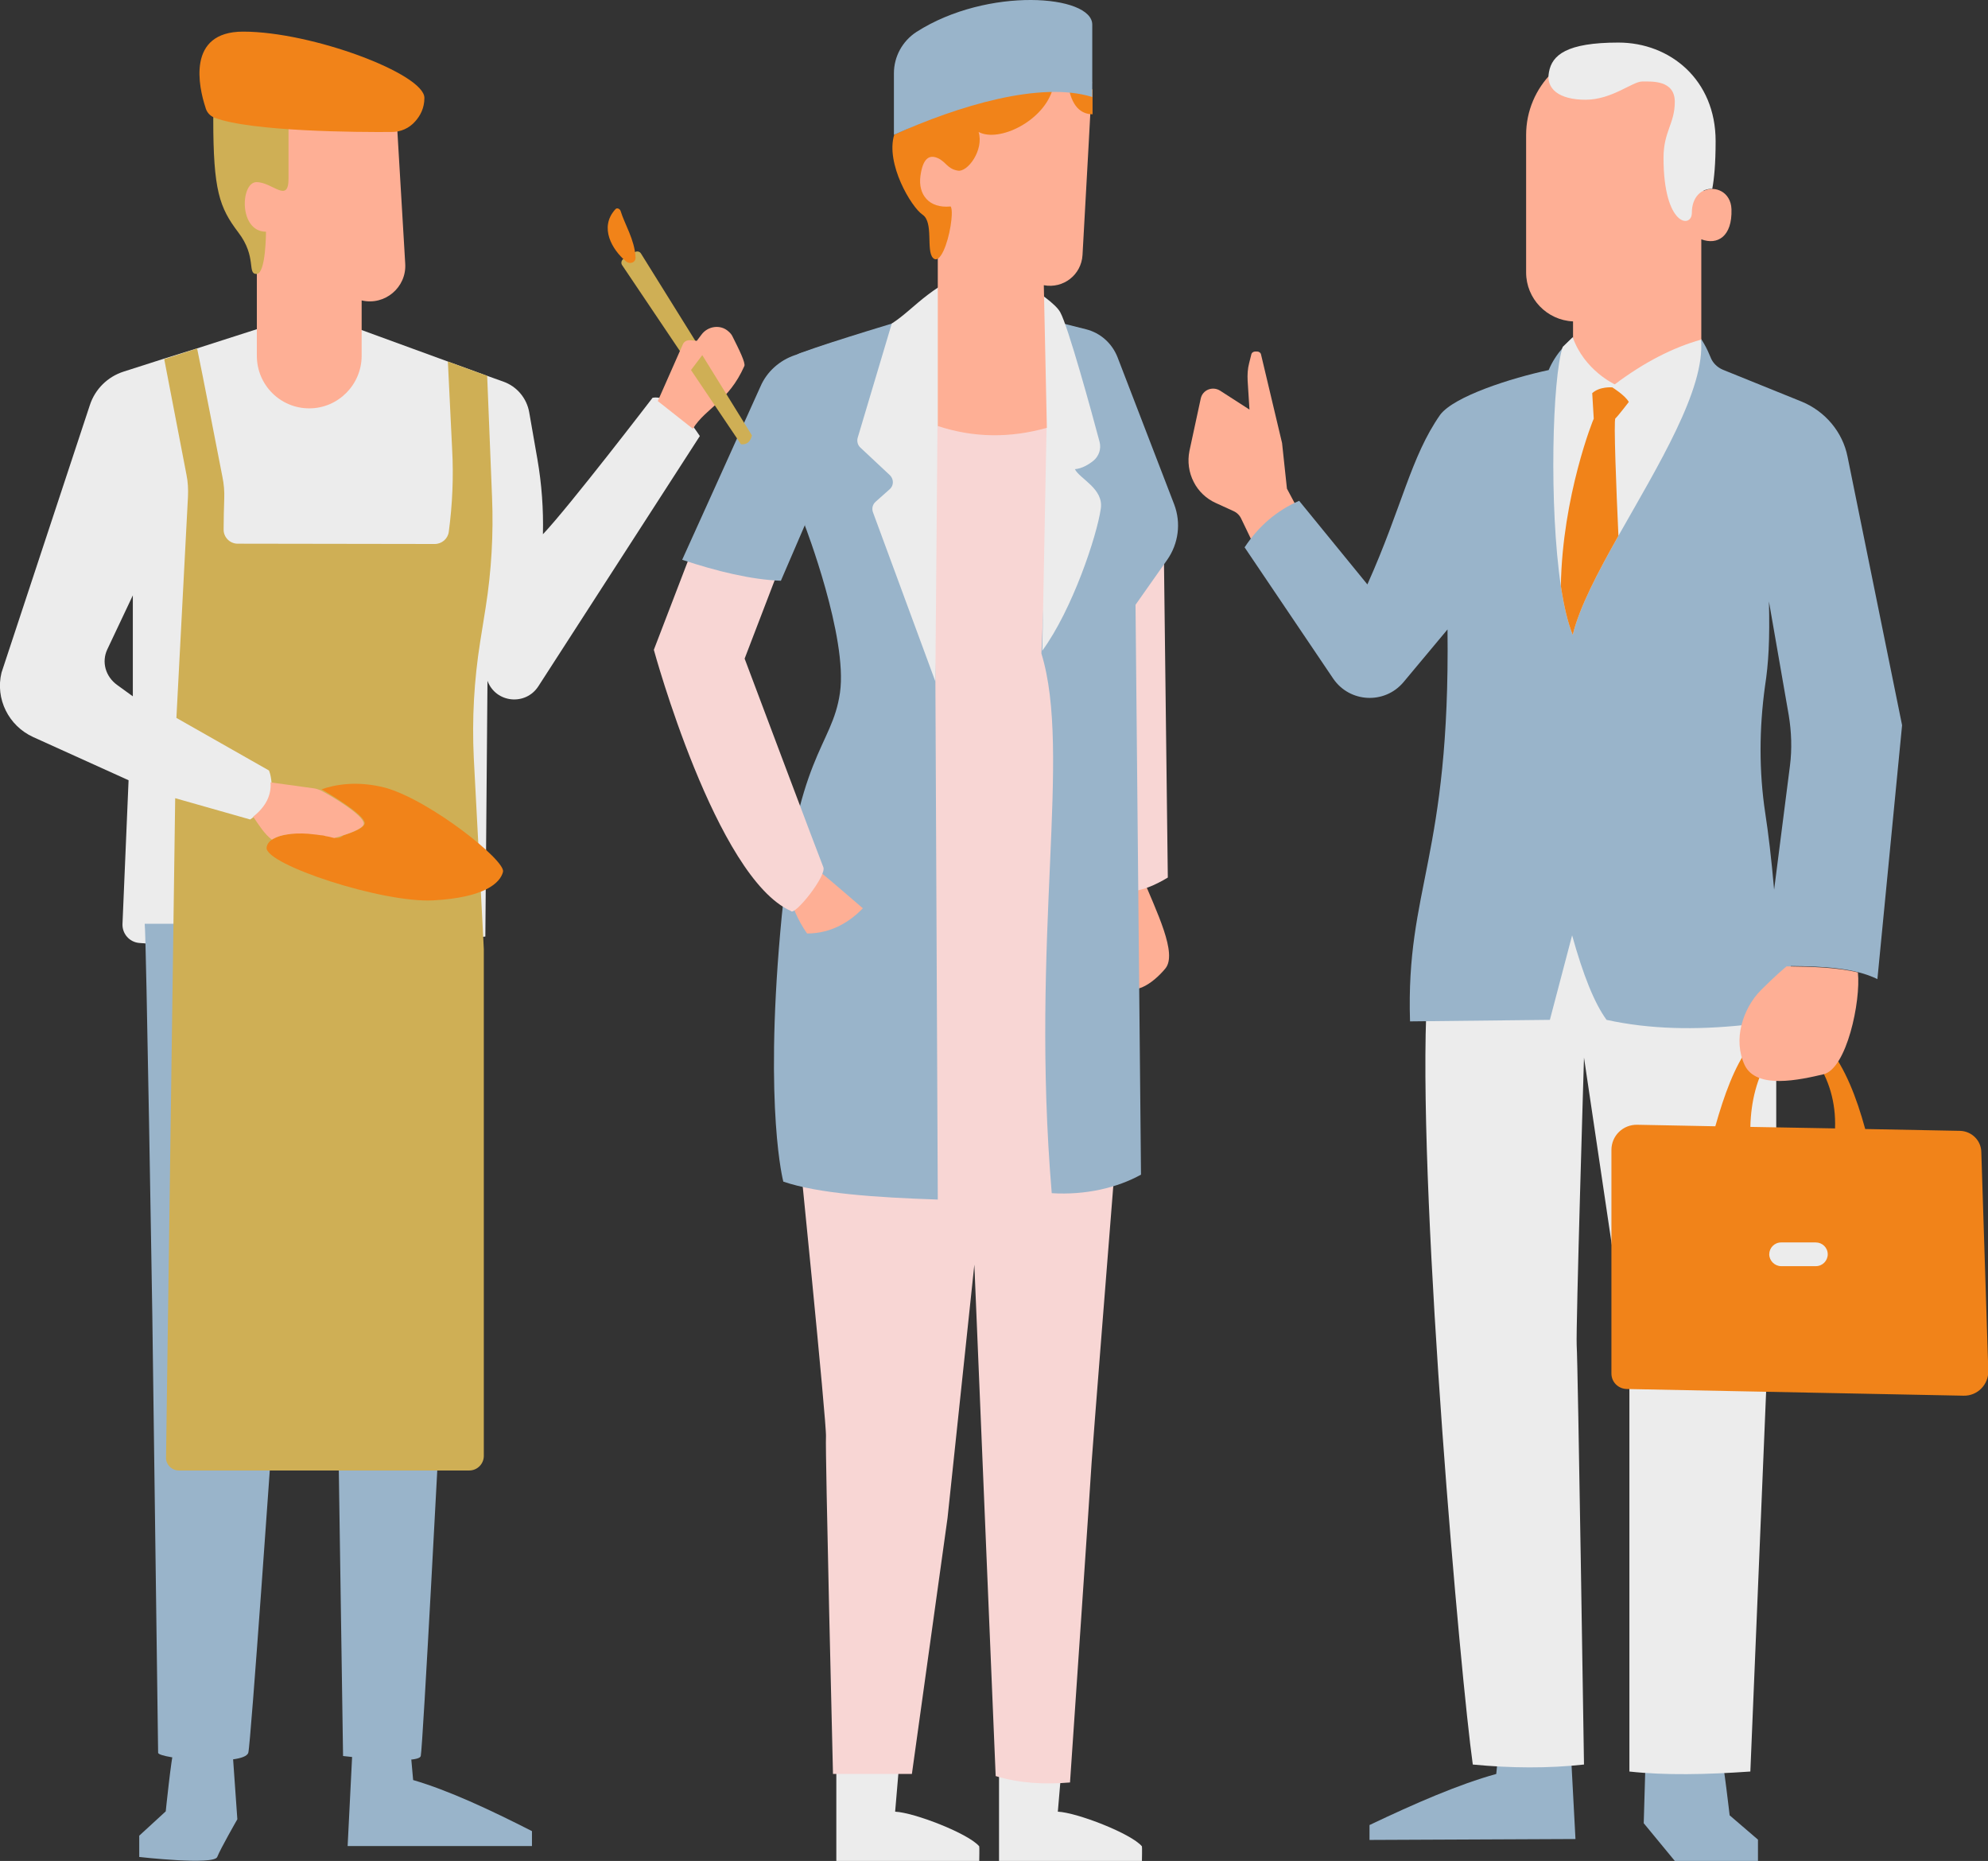 <?xml version="1.0" encoding="UTF-8"?> <svg xmlns="http://www.w3.org/2000/svg" width="203" height="190" viewBox="0 0 203 190" fill="none"><rect x="0" y="0" width="203" height="190" fill="#333333" stroke="none"/> <g clip-path="url(#clip0_219_151)"> <path d="M85.4 181.059V190H99.992C99.992 190 100.023 188.572 99.992 188.51C98.903 187.206 93.365 185.064 91.405 184.971L91.778 180.593L85.4 181.059Z" fill="#ECECEC"></path> <path d="M102.014 181.059V190H116.605C116.605 190 116.636 188.572 116.605 188.51C115.516 187.206 109.978 185.064 108.018 184.971L108.391 180.593L102.014 181.059Z" fill="#ECECEC"></path> <path d="M99.493 129.12L96.756 154.981L93.116 181.121H85.058C85.058 181.121 84.249 147.964 84.342 146.691C84.436 145.45 81.418 115.646 81.418 115.646C81.418 115.646 92.12 94.659 91.871 92.144L93.8 40.484H109.262L109.978 100.992L113.68 121.11C113.68 121.11 111.471 148.927 111.471 149.268C111.471 149.61 109.262 181.99 109.262 181.99C106.68 182.208 104.16 182.084 101.671 181.338L99.493 129.12Z" fill="#F8D6D4"></path> <path d="M92.836 32.505C92.836 32.505 85.089 34.802 81.729 36.044C80.827 36.386 80.267 37.286 80.36 38.248L82.196 53.678C82.196 53.678 86.582 65.072 85.773 70.722C84.965 76.373 81.262 76.869 79.676 95.155C78.058 113.441 79.987 120.644 79.987 120.644C83.533 121.855 89.351 122.258 95.76 122.475L95.511 68.58L94.796 33.467L92.836 32.505Z" fill="#99B4CA"></path> <path d="M82.414 95.31C84.965 95.31 86.863 94.037 88.107 92.734C87.236 91.989 85.058 90.095 83.689 88.977L80.609 91.399C80.827 92.33 81.418 93.913 82.414 95.31Z" fill="#FEAF95"></path> <path d="M70.591 56.379L66.765 66.345C66.765 66.345 73.111 89.629 80.765 93.013C81.107 93.572 84.498 89.35 84.062 88.511C83.938 88.263 76.036 67.245 76.036 67.245L79.738 57.59L70.591 56.379Z" fill="#F8D6D4"></path> <path d="M84.747 35.051L81.169 36.261C79.614 36.789 78.307 37.938 77.654 39.459C75.258 44.799 69.658 57.155 69.658 57.155C73.236 58.335 76.658 59.173 79.738 59.297L87.951 40.235C88.574 38.776 88.356 37.069 87.36 35.827C86.738 35.02 85.68 34.709 84.747 35.051Z" fill="#99B4CA"></path> <path d="M116.48 89.164C118.16 93.2 120.244 97.36 119 98.881C117.755 100.402 115.391 102.11 114.426 100.061C113.462 97.981 116.48 89.164 116.48 89.164Z" fill="#FEAF95"></path> <path d="M118.844 56.348L119.249 89.598C117.911 90.405 116.635 90.933 115.484 90.995C115.484 90.995 114.302 62.775 114.457 62.433C114.582 62.154 118.844 56.348 118.844 56.348Z" fill="#F8D6D4"></path> <path d="M106.338 66.717C109.48 76.9 105.187 95.621 107.396 121.823C110.849 122.041 114.116 121.264 116.511 119.93L115.951 61.75L119.187 57.155C120.338 55.51 120.618 53.398 119.902 51.505L114.116 36.478C113.556 35.05 112.373 33.995 110.911 33.622L107.831 32.846L106.338 66.717Z" fill="#99B4CA"></path> <path d="M101.049 26.886C95.013 28.873 93.582 31.418 91.062 33.033L87.578 44.706C87.485 45.047 87.578 45.451 87.858 45.7L90.876 48.525C91.28 48.928 91.28 49.58 90.845 49.953L89.413 51.226C89.102 51.505 89.009 51.909 89.133 52.281L95.511 69.574L95.729 43.495L106.867 43.681L106.431 66.438C109.511 62.216 112 54.734 112.405 51.94C112.716 49.891 110.258 48.897 109.76 47.904C110.476 47.842 111.16 47.438 111.658 47.034C112.218 46.569 112.467 45.824 112.28 45.11C111.471 42.067 109.076 33.343 108.267 31.884C107.334 30.177 101.049 26.886 101.049 26.886Z" fill="#ECECEC"></path> <path d="M111.502 8.352C111.502 8.693 110.88 19.994 110.538 26.048C110.413 28.066 108.578 29.494 106.587 29.121L106.898 43.682C103.133 44.737 99.431 44.706 95.76 43.495V26.017C95.729 25.644 96.849 22.291 96.382 22.136C95.884 21.981 92.96 18.472 92.96 18.472L95.76 8.196L111.502 8.352Z" fill="#FEAF95"></path> <path d="M91.311 13.754C90.409 16.703 93.053 21.142 94.204 21.919C95.356 22.695 94.547 25.551 95.262 26.327C95.978 27.072 96.787 24.837 97.067 23.067C97.347 21.298 97.067 21.08 97.067 21.08C94.827 21.298 93.738 19.838 93.987 17.976C94.236 16.113 94.92 15.771 95.76 16.144C96.6 16.517 96.725 17.231 97.782 17.417C98.809 17.634 100.489 15.306 99.929 13.474C102.013 14.592 106.649 12.325 107.52 9.003C108.391 5.713 91.311 13.754 91.311 13.754Z" fill="#F18319"></path> <path d="M109.106 8.879C109.542 11.238 110.662 11.642 111.564 11.673V9.127L109.106 8.879Z" fill="#F18319"></path> <path d="M91.311 13.754C97.845 10.804 106.245 8.258 111.534 9.904V2.515C111.534 -0.528 100.862 -1.397 93.582 3.26C92.151 4.191 91.28 5.775 91.28 7.482V13.754H91.311Z" fill="#99B4CA"></path> <path d="M35.996 178.544L35.498 188.479H54.32V186.957C49.996 184.753 45.796 182.797 42.187 181.742L41.876 178.265L35.996 178.544Z" fill="#99B4CA"></path> <path d="M17.733 178.699C17.484 179.506 16.924 184.939 16.924 184.939L14.218 187.423V189.596C14.218 189.596 21.84 190.466 22.182 189.596C22.524 188.727 24.236 185.747 24.236 185.747L23.707 178.265L17.733 178.699Z" fill="#99B4CA"></path> <path d="M66.64 40.608C66.64 40.608 58.147 51.691 55.44 54.547C55.502 52.002 55.315 49.425 54.88 46.91L54.04 42.098C53.791 40.67 52.795 39.459 51.395 38.962L49.746 38.372L45.733 36.913L31.795 31.822L20.098 35.578L16.8 36.603L12.631 37.938C10.982 38.466 9.706 39.738 9.178 41.353L0.155 68.673C-0.498 71.343 0.871 74.106 3.391 75.255L13.129 79.663L12.507 94.348C12.475 95.341 13.222 96.18 14.187 96.273C15.338 96.366 16.52 96.459 17.671 96.552C28.062 97.266 38.702 96.894 49.56 95.621L49.778 69.511C50.618 71.778 53.666 72.088 54.973 70.07L71.462 44.52C69.72 41.912 68.102 40.359 66.64 40.608ZM13.564 71.095L11.978 69.946C10.764 69.077 10.36 67.587 10.951 66.314L13.564 60.788V71.095Z" fill="#ECECEC"></path> <path d="M64.835 25.737L63.684 26.42C63.466 26.544 63.373 26.855 63.528 27.072L69.626 36.137L71.12 34.989L65.457 25.892C65.333 25.675 65.053 25.613 64.835 25.737Z" fill="#CFAF55"></path> <path d="M76.004 37.379C74.387 41.011 72.116 41.601 70.747 43.775L67.169 40.949L69.72 35.175C69.844 34.864 70.156 34.709 70.498 34.74L71.151 34.802L71.618 34.181C72.271 33.281 73.578 33.095 74.387 33.84C74.573 33.995 74.729 34.181 74.822 34.399C75.445 35.641 76.16 37.069 76.004 37.379Z" fill="#FEAF95"></path> <path d="M71.711 36.261L70.56 37.782L75.662 45.358C76.253 45.42 76.626 45.109 76.782 44.457L71.711 36.261Z" fill="#CFAF55"></path> <path d="M14.777 94.317C14.933 95.559 15.555 134.397 15.555 134.397L16.146 178.948C16.084 179.569 24.951 180.376 25.355 178.948C25.604 178.109 27.782 146.784 27.782 146.784L34.564 147.933L35.031 179.289C35.031 179.289 42.746 180.22 42.964 179.289C43.182 178.358 44.924 144.953 44.924 144.953L26.6 94.317H14.777Z" fill="#99B4CA"></path> <path d="M40.444 11.145L41.378 26.916C41.533 29.338 39.293 31.232 36.929 30.673V36.323C36.929 39.273 34.533 41.694 31.578 41.694C28.622 41.694 26.227 39.304 26.227 36.323V25.768L23.8 21.049L27.16 14.467L31.267 7.171L40.444 11.145Z" fill="#FEAF95"></path> <path d="M29.462 12.636V18.162C29.493 20.863 27.844 18.596 26.195 18.596C24.546 18.596 24.36 23.657 27.16 23.657C27.16 23.657 27.16 27.972 26.195 27.972C25.2 27.972 26.257 26.234 24.328 23.719C22.4 21.173 21.777 19.435 21.777 12.17C21.777 4.905 29.462 12.636 29.462 12.636Z" fill="#CFAF55"></path> <path d="M21.902 12.014C25.604 13.443 36.68 13.505 40.008 13.474C40.911 13.474 41.782 13.101 42.404 12.387C42.902 11.828 43.337 11.052 43.337 9.996C43.337 7.544 31.857 3.229 24.826 3.229C19.009 3.229 20.315 8.941 20.968 10.928C21.093 11.456 21.435 11.828 21.902 12.014Z" fill="#F18319"></path> <path d="M49.342 95.652L49.404 96.925V148.647C49.404 149.454 48.751 150.137 47.911 150.137H18.262C17.515 150.137 16.893 149.485 16.955 148.74L17.889 81.495L25.542 83.668C25.697 83.575 25.822 83.482 25.946 83.358C27.222 82.334 27.813 81.185 27.72 79.85C27.689 79.477 27.626 79.074 27.471 78.67L18.013 73.299L19.195 50.698C19.226 49.953 19.195 49.208 19.04 48.463L16.769 36.665L20.129 35.579C20.689 38.248 22.151 45.824 22.711 48.68C22.866 49.425 22.929 50.201 22.897 50.946C22.866 51.847 22.835 53.12 22.835 54.02C22.804 54.827 23.457 55.51 24.266 55.51L44.395 55.541C45.111 55.541 45.733 55.013 45.826 54.299C46.2 51.505 46.324 48.68 46.169 45.855L45.733 36.914L49.746 38.373L50.244 50.76C50.4 54.517 50.182 58.304 49.591 62.03L49.031 65.538C48.409 69.45 48.191 73.392 48.377 77.335L49.342 95.652Z" fill="#CFAF55"></path> <path d="M63.902 26.668C62.533 25.52 61.133 23.222 62.844 21.36C63 21.173 63.311 21.328 63.373 21.546C63.778 22.881 64.804 24.464 64.898 26.265C64.929 26.793 64.338 27.041 63.902 26.668Z" fill="#F18319"></path> <path d="M51.365 89.008C51.085 90.157 49.467 91.647 44.24 91.927C39.014 92.206 27.098 88.263 27.223 86.555C27.254 86.214 27.471 85.904 27.845 85.686C27.876 85.655 27.938 85.624 27.969 85.624C28 85.593 28.063 85.593 28.094 85.562C28.125 85.531 28.187 85.531 28.218 85.5C28.249 85.5 28.249 85.469 28.28 85.469C28.343 85.438 28.436 85.407 28.529 85.376C28.591 85.345 28.654 85.345 28.716 85.314C28.747 85.314 28.809 85.283 28.872 85.283C28.903 85.283 28.934 85.283 28.965 85.252C29.058 85.221 29.183 85.221 29.276 85.189C29.929 85.065 30.738 85.034 31.578 85.096C31.858 85.127 32.138 85.159 32.449 85.189C32.574 85.221 32.729 85.221 32.885 85.252C32.916 85.252 32.916 85.252 32.916 85.252C33.04 85.283 33.165 85.283 33.289 85.314C33.32 85.314 33.352 85.314 33.383 85.345C33.663 85.407 33.943 85.469 34.223 85.531C34.72 85.655 35.063 85.283 35.063 85.283C36.307 84.91 37.24 84.444 37.24 84.041C37.209 83.172 33.787 81.154 32.854 80.595C32.854 80.595 32.854 80.595 32.823 80.595C34.129 80.129 36.431 79.663 39.387 80.439C43.96 81.743 51.645 87.859 51.365 89.008Z" fill="#F18319"></path> <path d="M37.147 84.072C37.178 84.476 36.214 84.91 34.969 85.314C34.72 85.407 34.44 85.469 34.129 85.562C33.849 85.5 33.569 85.407 33.289 85.376C33.258 85.376 33.227 85.376 33.196 85.345C33.071 85.314 32.947 85.283 32.822 85.283C32.791 85.283 32.791 85.283 32.791 85.283C32.636 85.252 32.511 85.252 32.356 85.221C32.076 85.19 31.765 85.159 31.485 85.128C30.645 85.066 29.836 85.097 29.182 85.221C29.058 85.252 28.965 85.252 28.871 85.283C28.84 85.283 28.809 85.283 28.778 85.314C28.716 85.314 28.685 85.345 28.622 85.345C28.56 85.376 28.498 85.376 28.436 85.407C28.342 85.438 28.28 85.469 28.187 85.5C28.156 85.5 28.156 85.531 28.125 85.531C28.093 85.562 28.031 85.562 28 85.593C27.969 85.624 27.907 85.624 27.876 85.655C27.845 85.686 27.782 85.718 27.751 85.718C27.005 85.159 26.476 84.289 25.854 83.389C27.129 82.365 27.72 81.216 27.627 79.881L32.138 80.502C32.325 80.533 32.48 80.595 32.636 80.657C32.636 80.657 32.636 80.657 32.667 80.657C33.725 81.185 37.116 83.203 37.147 84.072Z" fill="#FEAF95"></path> <path d="M128.24 56.068L126.746 52.964C126.591 52.622 126.311 52.343 125.969 52.188L124.133 51.349C123.169 50.915 122.36 50.139 121.893 49.207C121.395 48.245 121.24 47.127 121.457 46.041L122.609 40.701C122.795 39.8 123.822 39.397 124.6 39.894L127.586 41.818L127.4 38.869C127.369 38.248 127.4 37.658 127.555 37.068L127.773 36.199C127.804 36.013 127.991 35.889 128.177 35.889H128.364C128.551 35.889 128.737 36.013 128.769 36.199L130.915 45.233L131.413 49.89L132.751 52.405V57.745L128.24 56.068Z" fill="#FEAF95"></path> <path d="M160.347 177.83L160.876 187.764L139.845 187.858V186.336C144.48 184.132 148.96 182.176 152.787 181.121L153.129 177.644L160.347 177.83Z" fill="#99B4CA"></path> <path d="M175.747 179.103C175.996 179.91 176.618 185.343 176.618 185.343L179.511 187.827V190H171.018L167.845 186.15L168.063 178.668L175.747 179.103Z" fill="#99B4CA"></path> <path d="M145.631 103.631C144.915 123.624 149.146 171.342 150.391 180.159C154.28 180.531 158.075 180.562 161.746 180.159C161.746 180.159 161.124 139.023 161 137.347C160.906 135.67 161.746 107.977 161.746 107.977L166.382 139.178V180.873C170.053 181.276 174.284 181.183 178.733 180.873L180.569 136.664L181.377 116.546V106.704L177.426 99.781L160.097 92.423L145.631 103.631Z" fill="#ECECEC"></path> <path d="M180.631 61.408L182.653 73.02C182.933 74.727 182.996 76.466 182.778 78.173L181.16 90.84C180.88 87.642 180.569 85.065 180.258 83.047C179.604 78.732 179.636 74.386 180.227 70.07C180.6 67.68 180.724 65.289 180.631 61.408ZM127.089 55.882L136.142 69.294C137.822 71.747 141.369 71.933 143.298 69.667L147.809 64.265C148.089 87.58 143.547 90.653 143.982 104.283L158.262 104.127L160.533 95.497C161.653 99.533 162.804 102.42 164.049 104.127C168.436 105.09 173.133 105.183 178.111 104.655L182.964 99.409L182.871 98.632C186.169 98.663 189.373 98.819 191.707 99.967L194.227 74.044L188.658 46.631C188.16 44.116 186.387 42.005 183.991 41.011L175.933 37.752C175.342 37.503 174.876 37.038 174.658 36.448C174.347 35.672 173.787 34.523 173.009 33.747C171.671 32.474 163.52 32.567 163.52 32.567C163.52 32.567 159.631 34.243 158.138 37.783C154.342 38.59 148.493 40.453 147.062 42.346C144.044 46.662 143.173 51.753 139.627 59.67L132.658 51.132C130.387 52.126 128.551 53.678 127.089 55.882Z" fill="#99B4CA"></path> <path d="M155.836 13.784V27.817C155.836 30.487 157.951 32.691 160.627 32.815V34.461L162.774 44.116L173.725 34.709V24.433C175.374 25.054 176.898 24.153 176.805 21.359C176.743 19.59 175.125 18.907 173.943 19.497L172.48 12.108L171.329 8.475L165.636 4.843H164.827C159.88 4.781 155.836 8.817 155.836 13.784Z" fill="#FEAF95"></path> <path d="M159.382 59.825C159.693 61.874 160.098 63.613 160.595 64.823C161.28 61.998 163.146 58.459 165.262 54.703C169.275 47.593 174.16 39.708 173.693 34.678C170.831 35.485 167.906 36.975 164.889 39.242C164.889 39.242 161.778 37.814 160.595 34.43L159.569 35.423C158.511 38.59 158.169 51.691 159.382 59.825Z" fill="#ECECEC"></path> <path d="M159.382 59.825C159.693 61.874 160.097 63.613 160.595 64.823C161.28 61.998 163.146 58.459 165.262 54.703C165.044 49.984 164.764 42.874 164.951 42.719C165.231 42.471 166.32 41.042 166.32 41.042C165.946 40.359 164.64 39.552 164.64 39.552C164.64 39.552 163.364 39.428 162.586 40.142L162.742 42.75C162.711 42.75 159.537 50.636 159.382 59.825Z" fill="#F18319"></path> <path d="M175.156 114.993C176.058 111.796 177.116 108.909 178.547 106.953L180.569 108.132C179.418 110.088 178.796 112.386 178.734 115.056L187.382 115.211C187.476 112.541 186.76 110.181 185.36 108.132L186.729 106.953C188.409 109.064 189.56 111.982 190.462 115.273L200.138 115.459C201.32 115.49 202.285 116.422 202.316 117.601L203.031 139.954C203.062 141.382 201.911 142.531 200.511 142.5L166.102 141.817C165.231 141.786 164.547 141.103 164.547 140.234V117.415C164.547 115.956 165.729 114.807 167.191 114.838L175.156 114.993Z" fill="#F18319"></path> <path d="M161.902 10.183C164.609 10.183 166.693 8.32 167.689 8.32C168.684 8.32 171.018 8.165 171.018 10.4C171.018 12.635 169.867 13.412 169.867 16.113C169.867 23.129 172.76 23.346 172.76 21.732C172.76 20.024 173.818 19.248 174.844 19.279C175.031 18.286 175.187 16.765 175.187 14.405C175.187 8.134 170.52 4.346 165.262 4.346C159.973 4.346 158.48 5.619 158.169 7.358C157.827 9.065 159.196 10.183 161.902 10.183Z" fill="#ECECEC"></path> <path d="M181.875 129.275H185.422C186.107 129.275 186.635 128.716 186.635 128.064C186.635 127.381 186.075 126.853 185.422 126.853H181.875C181.191 126.853 180.662 127.412 180.662 128.064C180.662 128.716 181.222 129.275 181.875 129.275Z" fill="#ECECEC"></path> <path d="M178.142 108.722C179.324 111.268 183.804 110.244 186.2 109.685C188.564 109.126 190.026 102.234 189.715 99.284C187.568 98.757 184.924 98.695 182.435 98.664C182.093 98.943 181.222 99.688 179.822 101.085C178.888 102.017 178.173 103.289 177.831 104.655C177.488 105.99 177.551 107.45 178.142 108.722Z" fill="#FEAF95"></path> </g> <defs> <clipPath id="clip0_219_151"> <rect width="203" height="190" fill="white"></rect> </clipPath> </defs> </svg> 